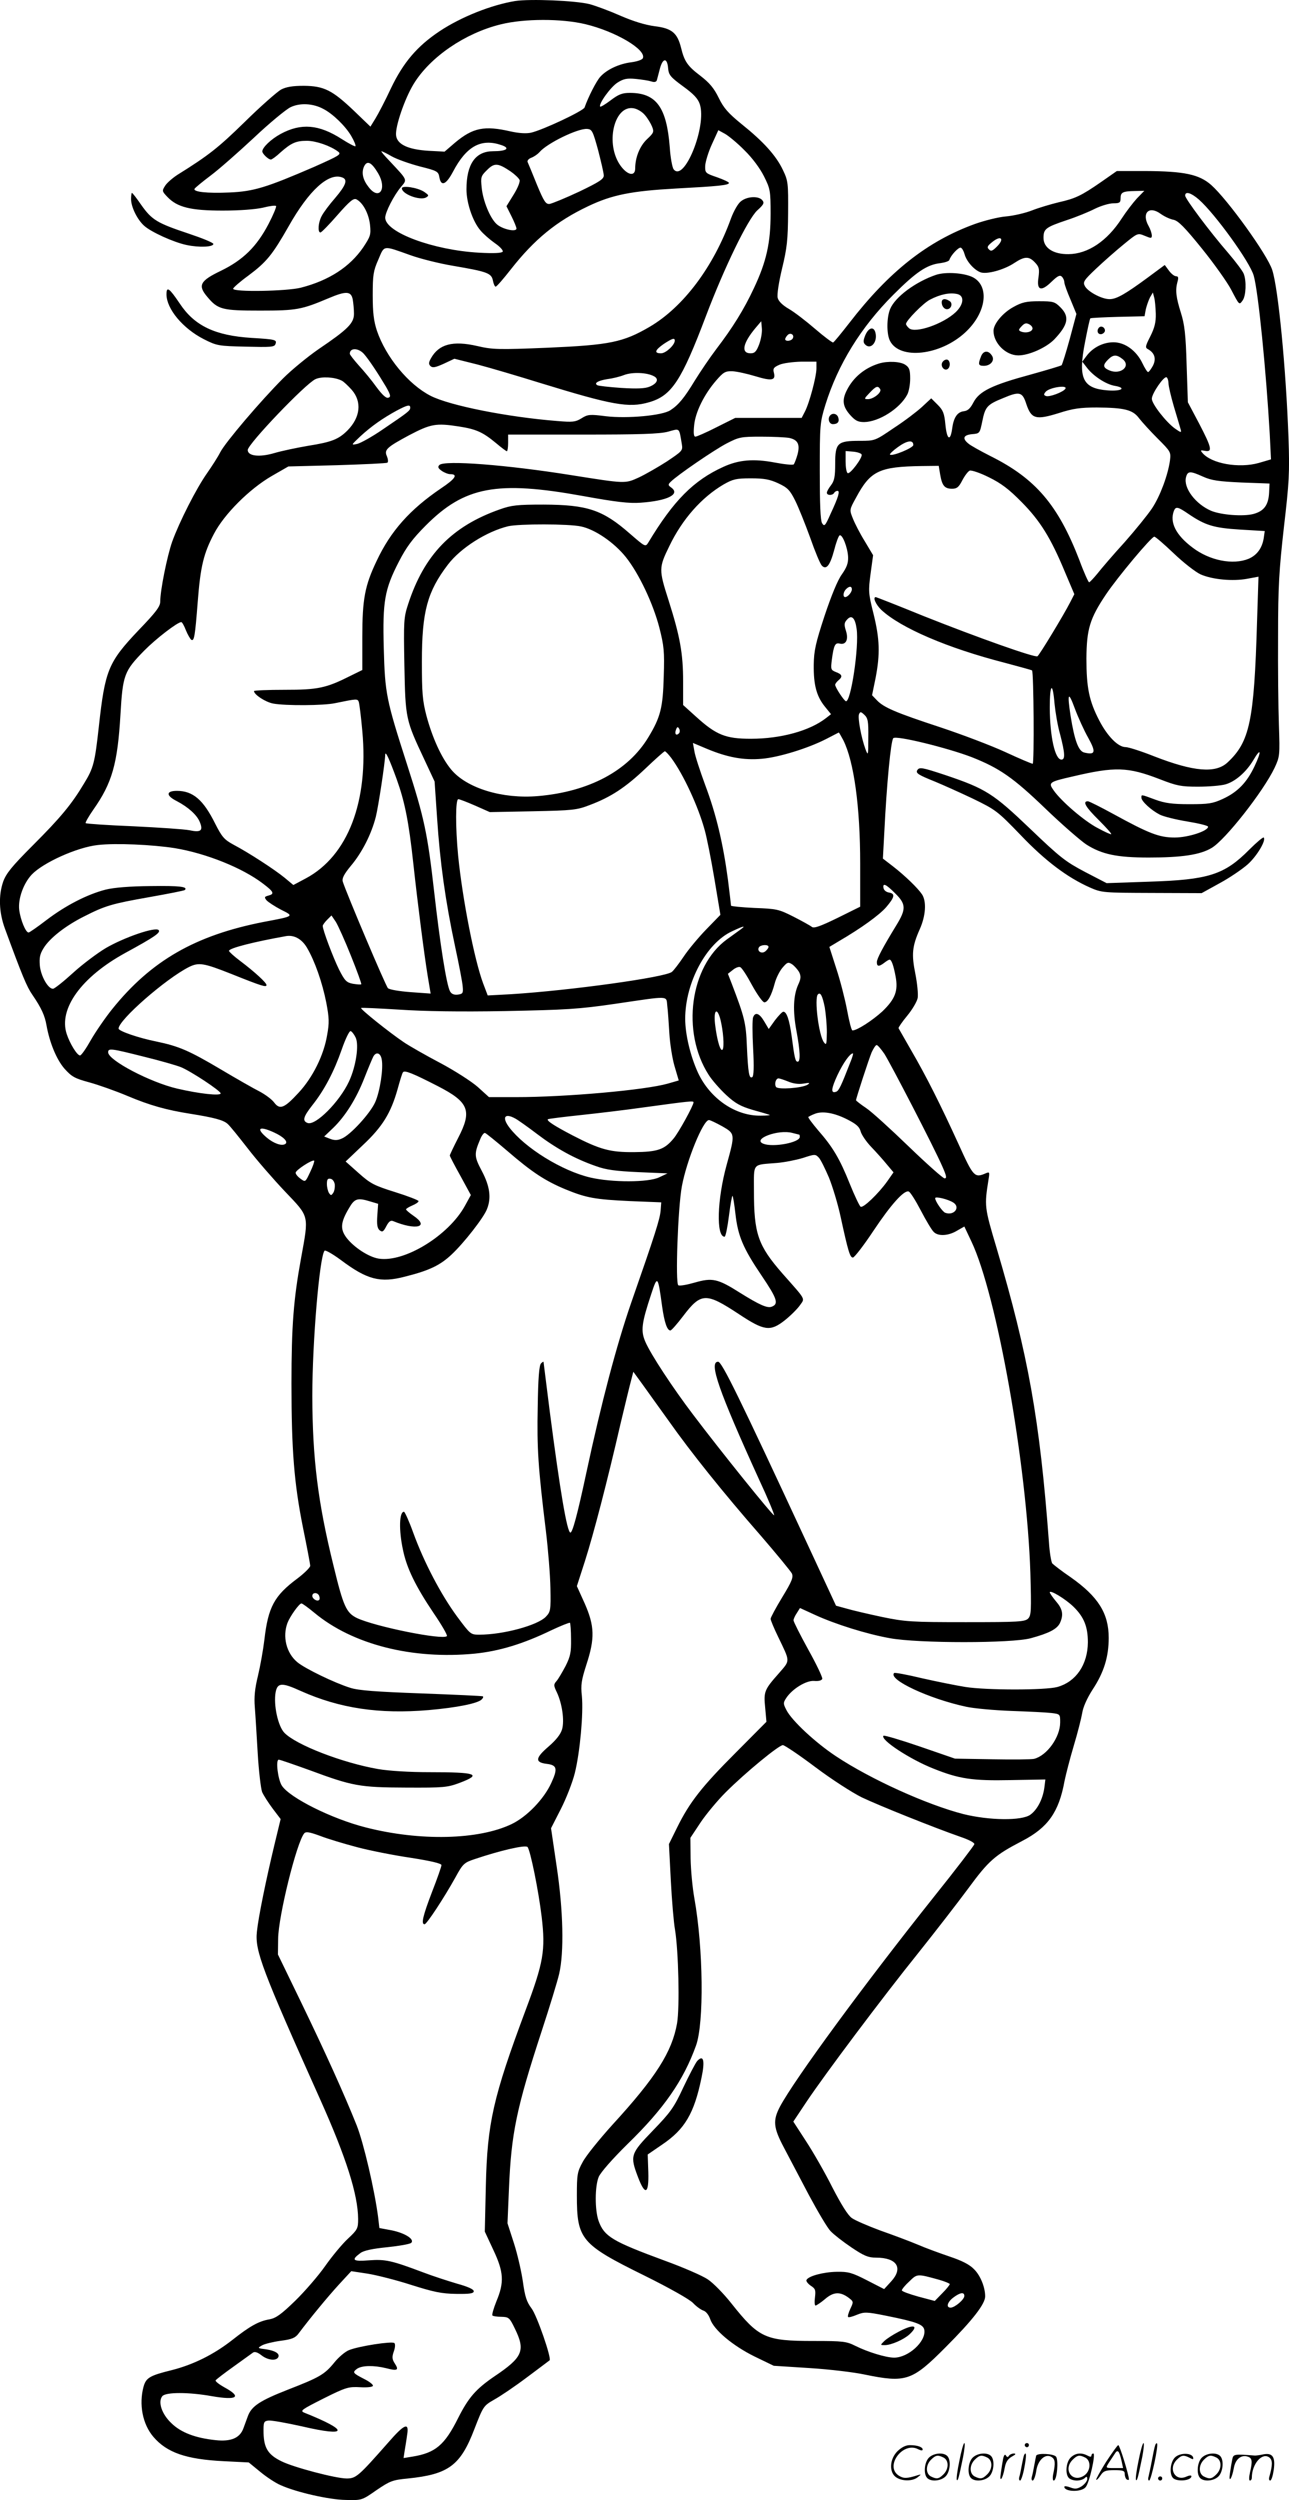 <svg version="1.0" xmlns="http://www.w3.org/2000/svg"
  viewBox="0 0 618.765 1199.966"
 preserveAspectRatio="xMidYMid meet">
<g transform="translate(-0.082,1200.582) scale(0.1,-0.1)"
fill="#000000" stroke="none">
<path d="M2474 12001 c-115 -19 -259 -76 -363 -145 -108 -72 -174 -150 -233
-273 -28 -60 -62 -125 -75 -146 l-24 -39 -79 76 c-104 99 -144 119 -240 120
-54 0 -85 -5 -110 -18 -19 -11 -98 -80 -175 -156 -125 -122 -171 -159 -322
-253 -23 -15 -50 -38 -59 -52 -16 -25 -16 -27 11 -55 47 -49 111 -65 265 -65
82 0 157 6 193 14 31 8 60 12 63 8 3 -3 -13 -42 -36 -86 -57 -109 -122 -173
-229 -225 -100 -48 -112 -70 -65 -125 51 -61 71 -66 254 -66 175 0 199 5 327
59 85 36 109 35 117 -5 3 -17 6 -48 6 -69 0 -45 -28 -74 -170 -170 -52 -36
-129 -99 -170 -140 -108 -108 -278 -308 -302 -355 -11 -22 -40 -67 -63 -100
-51 -72 -133 -233 -168 -330 -24 -69 -57 -232 -57 -287 0 -23 -21 -51 -103
-136 -147 -155 -162 -192 -192 -466 -19 -171 -25 -196 -71 -271 -59 -99 -113
-164 -245 -296 -102 -102 -129 -136 -143 -175 -23 -67 -20 -147 8 -224 83
-226 105 -280 133 -320 43 -63 59 -99 67 -145 15 -84 48 -164 86 -208 35 -39
49 -47 119 -66 44 -12 126 -41 183 -65 109 -46 189 -68 303 -86 113 -18 158
-30 178 -48 11 -9 54 -63 97 -118 43 -56 124 -149 179 -207 118 -124 115 -111
77 -320 -36 -197 -46 -324 -46 -602 0 -322 13 -479 55 -690 19 -93 35 -176 35
-185 -1 -8 -28 -35 -61 -60 -112 -83 -141 -138 -159 -294 -6 -50 -20 -128 -31
-174 -15 -61 -19 -102 -15 -150 3 -37 9 -137 14 -222 5 -85 15 -168 21 -185 7
-16 30 -52 51 -80 l38 -50 -29 -120 c-40 -166 -78 -351 -85 -421 -10 -91 26
-185 304 -805 125 -279 181 -456 182 -573 0 -46 -3 -52 -49 -95 -27 -25 -76
-84 -109 -131 -33 -47 -98 -122 -144 -167 -67 -65 -92 -83 -123 -89 -53 -9
-95 -33 -180 -100 -88 -69 -187 -118 -290 -144 -106 -26 -123 -37 -135 -79
-23 -85 -5 -180 47 -241 65 -76 157 -108 338 -117 l120 -6 55 -45 c30 -25 74
-54 98 -64 75 -34 233 -70 313 -71 76 -2 77 -2 147 47 65 44 77 49 151 56 195
20 252 62 319 237 43 111 44 112 96 142 29 16 100 64 157 107 57 43 106 79
108 81 11 8 -61 217 -87 250 -23 31 -31 55 -41 127 -7 49 -26 132 -43 185
l-31 96 7 165 c11 267 36 387 157 757 38 116 76 240 84 275 24 103 20 303 -12
516 l-27 183 47 92 c26 51 56 128 67 172 25 100 42 288 34 371 -6 53 -2 76 22
151 41 125 39 185 -8 292 l-38 84 39 121 c42 132 107 382 170 656 23 96 46
192 52 213 l10 39 43 -59 c23 -32 80 -112 127 -177 105 -149 261 -344 442
-551 76 -88 143 -170 149 -181 8 -18 1 -37 -46 -114 -31 -51 -56 -98 -56 -104
0 -6 16 -45 36 -86 59 -123 59 -111 4 -175 -70 -79 -74 -88 -66 -166 l6 -67
-148 -149 c-161 -161 -221 -237 -281 -359 l-39 -79 9 -175 c5 -96 14 -202 20
-235 17 -104 23 -373 10 -450 -24 -137 -101 -259 -311 -488 -63 -70 -127 -149
-142 -178 -26 -47 -28 -60 -28 -161 0 -210 20 -234 322 -383 123 -61 219 -115
236 -133 15 -16 37 -32 49 -36 13 -4 26 -21 33 -41 17 -51 107 -127 212 -179
l93 -45 172 -11 c95 -6 213 -20 264 -31 199 -41 228 -31 389 131 130 130 190
208 190 244 0 44 -23 101 -54 131 -21 22 -59 41 -116 60 -47 16 -116 41 -155
58 -38 16 -118 46 -178 67 -59 22 -120 48 -137 60 -19 13 -51 65 -94 148 -35
70 -92 169 -126 221 l-61 94 64 96 c87 130 361 496 538 716 79 99 186 237 237
306 99 135 129 161 260 229 123 64 176 138 203 288 6 29 25 104 44 168 19 63
37 135 41 159 4 27 23 70 50 112 54 82 77 156 77 248 0 118 -51 198 -183 291
-43 29 -82 60 -88 66 -5 7 -13 54 -16 103 -44 589 -99 896 -251 1410 -59 198
-59 202 -39 329 6 36 5 38 -12 31 -55 -24 -60 -19 -132 140 -86 188 -154 324
-228 451 -31 54 -58 102 -60 105 -1 3 17 30 42 60 24 29 47 68 50 85 3 18 -2
69 -11 115 -19 94 -16 132 21 215 29 65 33 133 11 167 -20 30 -83 91 -140 135
l-48 37 7 130 c11 224 31 436 43 448 14 14 258 -46 376 -91 134 -53 199 -98
354 -247 80 -77 169 -154 196 -172 75 -48 148 -63 300 -63 159 0 247 13 302
46 65 38 248 271 302 384 25 54 26 59 21 205 -3 83 -5 276 -4 430 0 239 5 315
28 520 25 215 28 260 22 430 -12 332 -49 716 -78 805 -23 73 -215 339 -293
408 -58 51 -129 66 -316 67 l-137 0 -73 -51 c-98 -68 -126 -81 -206 -99 -37
-9 -95 -26 -128 -39 -33 -13 -90 -26 -126 -29 -36 -3 -103 -20 -148 -36 -229
-83 -413 -229 -603 -475 -39 -50 -73 -92 -78 -94 -4 -1 -43 28 -86 65 -44 38
-100 81 -126 96 -31 18 -50 37 -54 53 -4 15 5 74 21 141 24 99 28 138 29 267
1 143 0 154 -25 206 -32 68 -93 136 -198 220 -65 53 -86 77 -110 126 -23 47
-44 72 -88 106 -62 47 -77 69 -93 135 -18 71 -44 93 -126 103 -46 6 -104 24
-164 50 -52 23 -119 48 -149 56 -67 17 -285 26 -357 15z m336 -111 c146 -35
293 -122 277 -163 -3 -8 -26 -16 -55 -20 -58 -7 -117 -34 -149 -69 -19 -20
-59 -99 -76 -148 -5 -16 -200 -108 -257 -121 -23 -5 -57 -3 -98 6 -126 29
-181 18 -267 -54 l-50 -43 -76 4 c-100 6 -153 31 -157 75 -4 42 41 174 84 245
79 130 247 245 419 287 113 28 291 28 405 1z m398 -212 c3 -32 11 -42 71 -86
51 -37 72 -59 81 -86 35 -106 -76 -380 -126 -312 -6 9 -15 56 -18 104 -15 194
-65 262 -192 262 -36 0 -54 -7 -91 -35 -25 -19 -48 -33 -51 -31 -10 11 51 96
84 116 29 18 45 21 87 17 29 -3 62 -8 74 -12 15 -5 24 -3 27 6 2 8 9 33 15 57
14 51 35 51 39 0z m-1655 -195 c45 -23 106 -82 134 -130 14 -24 23 -46 20 -49
-2 -3 -32 13 -65 34 -110 71 -196 78 -294 25 -46 -25 -88 -65 -88 -84 0 -11
29 -39 41 -39 5 0 26 15 46 34 52 46 75 56 127 56 43 0 113 -24 150 -52 17
-13 6 -19 -115 -73 -229 -99 -290 -118 -406 -123 -109 -5 -177 3 -168 18 3 5
38 34 78 64 40 30 133 112 207 181 74 70 153 135 175 146 45 22 108 19 158 -8z
m1544 -30 c13 -15 28 -40 34 -55 10 -25 8 -30 -24 -60 -35 -33 -57 -88 -57
-140 0 -45 -44 -31 -78 24 -65 108 -19 281 71 264 18 -3 42 -18 54 -33z m-225
-168 c14 -55 27 -109 27 -121 1 -17 -20 -31 -118 -78 -66 -31 -130 -57 -142
-59 -18 -2 -27 11 -61 93 -21 52 -41 101 -44 107 -4 7 4 17 18 22 13 5 30 17
38 26 36 43 186 116 230 112 23 -2 27 -11 52 -102z m703 -1 c37 -36 74 -86 93
-124 30 -60 32 -69 32 -180 0 -139 -20 -230 -80 -357 -48 -103 -103 -191 -181
-293 -31 -41 -77 -109 -103 -151 -49 -81 -78 -117 -117 -142 -39 -26 -207 -41
-309 -29 -78 10 -88 9 -118 -10 -29 -18 -43 -19 -115 -13 -240 19 -517 74
-609 121 -106 54 -215 186 -258 313 -15 46 -20 86 -20 170 0 97 3 117 27 171
30 70 19 69 154 21 47 -17 139 -40 205 -51 164 -28 184 -35 191 -71 3 -16 9
-29 13 -29 5 0 37 37 73 83 113 144 219 231 371 303 115 55 208 73 421 85 206
11 255 16 255 27 0 4 -26 16 -57 27 -56 19 -58 21 -57 55 1 19 15 66 32 103
l31 68 33 -18 c17 -10 60 -45 93 -79z m-1166 25 c43 -15 23 -29 -41 -29 -85 0
-128 -62 -128 -183 0 -65 30 -154 67 -197 14 -17 45 -44 69 -61 25 -17 41 -35
38 -41 -5 -7 -42 -9 -113 -5 -221 12 -451 98 -451 168 0 26 42 108 76 148 30
36 33 30 -55 124 -25 26 -43 47 -39 47 3 0 26 -11 50 -25 25 -14 85 -35 134
-48 84 -21 89 -24 94 -52 8 -46 32 -36 65 26 65 124 136 162 234 128z m-593
-135 c44 -75 5 -132 -45 -67 -28 35 -36 69 -23 99 15 32 36 22 68 -32z m636 9
c20 -14 39 -32 43 -41 3 -9 -9 -39 -29 -71 l-34 -55 24 -48 c13 -26 24 -53 24
-59 0 -19 -70 -3 -96 22 -31 29 -65 111 -71 175 -5 49 -4 55 26 84 35 35 52
34 113 -7z m-808 -29 c27 -10 18 -37 -34 -98 -28 -32 -57 -71 -65 -87 -17 -31
-20 -79 -6 -79 5 0 42 38 82 84 59 67 77 82 91 75 32 -17 59 -69 65 -122 5
-48 2 -56 -33 -109 -64 -93 -163 -158 -299 -193 -67 -17 -325 -22 -325 -5 0 5
33 34 73 63 87 65 115 99 193 236 98 174 193 260 258 235z m3814 -101 c-19
-21 -52 -64 -72 -95 -71 -110 -163 -171 -256 -172 -73 -1 -120 30 -120 78 0
43 10 51 111 85 46 15 107 40 136 55 29 14 68 26 88 26 30 0 35 3 35 24 0 29
10 34 70 35 l44 1 -36 -37z m298 -5 c78 -69 245 -300 263 -365 22 -75 60 -462
77 -760 l6 -122 -58 -17 c-95 -27 -229 -4 -272 49 -10 12 -8 13 13 9 37 -7 33
14 -28 131 l-54 102 -6 180 c-4 144 -10 194 -27 248 -24 76 -28 110 -17 150 6
20 4 27 -7 27 -8 0 -23 12 -34 27 l-20 27 -81 -60 c-110 -81 -151 -104 -184
-104 -37 0 -103 35 -118 62 -11 20 -6 28 53 84 36 34 96 87 133 117 67 55 67
55 101 41 31 -13 34 -13 34 3 -1 10 -7 29 -15 43 -36 63 1 101 58 59 17 -12
44 -25 61 -28 23 -5 53 -35 137 -139 59 -73 121 -161 139 -195 41 -78 39 -76
56 -53 16 22 19 93 5 128 -5 13 -38 57 -73 98 -91 105 -208 262 -208 277 0 22
28 14 66 -19z m-969 -225 c-22 -22 -29 -25 -39 -14 -11 10 -7 17 17 36 41 33
59 15 22 -22z m-156 -37 c9 -34 45 -75 76 -87 30 -11 112 11 162 44 50 33 71
34 100 3 20 -21 22 -31 17 -71 -10 -63 12 -71 63 -21 29 28 40 33 49 24 7 -7
12 -19 12 -27 0 -9 14 -47 30 -84 l28 -68 -32 -120 c-18 -66 -36 -122 -39
-126 -3 -3 -70 -23 -149 -45 -185 -50 -246 -80 -274 -133 -15 -29 -27 -41 -47
-43 -31 -4 -49 -30 -56 -87 -9 -60 -25 -48 -32 23 -5 54 -11 69 -37 95 l-31
31 -44 -41 c-24 -22 -84 -68 -135 -101 -91 -62 -91 -62 -164 -62 -107 0 -118
-10 -118 -109 0 -63 -4 -83 -20 -104 -11 -14 -20 -30 -20 -36 0 -14 27 -14 35
-1 3 6 11 10 16 10 13 0 5 -29 -33 -110 -26 -59 -30 -63 -41 -45 -8 13 -11 95
-11 250 0 222 1 233 27 318 60 193 170 372 326 528 110 110 162 145 227 152
21 3 40 9 42 15 7 23 45 63 55 59 6 -2 14 -16 18 -31z m918 -286 c1 -41 -6
-68 -26 -108 -25 -49 -26 -55 -10 -63 31 -18 39 -46 22 -79 -9 -16 -19 -30
-23 -30 -4 0 -16 19 -27 42 -29 61 -84 101 -139 101 -50 0 -99 -25 -129 -65
l-21 -28 21 -27 c29 -40 92 -82 135 -89 58 -10 33 -27 -33 -22 -121 9 -144 57
-110 230 12 62 23 114 26 116 2 2 61 5 132 7 l128 3 6 33 c4 17 13 43 20 57
l14 24 6 -23 c4 -13 7 -49 8 -79z m-1904 -147 c-13 -34 -21 -43 -41 -43 -47 0
-38 48 23 121 l28 33 3 -34 c2 -18 -4 -53 -13 -77z m161 28 c-8 -13 -36 -15
-36 -3 0 4 5 13 12 20 14 14 34 0 24 -17z m-2059 -73 c24 -27 69 -95 107 -159
22 -39 24 -48 11 -52 -10 -4 -28 12 -57 51 -22 31 -61 78 -85 104 -23 26 -43
51 -43 56 0 29 40 29 67 0z m3643 -26 c42 -34 -11 -78 -66 -53 -29 13 -30 25
-4 51 25 25 41 25 70 2z m-1470 -45 c0 -38 -34 -167 -56 -208 l-15 -29 -159 0
-160 0 -90 -45 c-49 -25 -95 -45 -101 -45 -8 0 -10 17 -6 55 6 63 48 148 106
215 34 39 43 45 77 44 22 -1 71 -12 111 -24 79 -24 98 -20 89 16 -6 21 -1 27
26 39 18 8 66 14 106 15 l72 0 0 -33z m-2279 -58 c9 -4 30 -24 48 -44 50 -57
42 -132 -20 -195 -43 -43 -76 -56 -190 -74 -52 -9 -125 -24 -162 -35 -72 -21
-127 -14 -127 15 0 28 277 318 325 340 30 14 93 10 126 -7z m3969 -13 c0 -13
12 -64 26 -112 15 -49 29 -98 32 -108 5 -18 3 -18 -27 3 -43 31 -111 118 -111
143 0 25 58 110 71 103 5 -4 9 -17 9 -29z m-495 -26 c-10 -16 -77 -41 -93 -35
-11 4 -12 8 -2 20 17 21 107 35 95 15z m-187 -75 c24 -70 45 -76 155 -42 68
22 104 27 183 27 133 -1 173 -11 203 -52 14 -18 54 -62 89 -97 63 -63 64 -65
59 -106 -10 -71 -48 -172 -86 -229 -20 -30 -79 -103 -132 -163 -54 -59 -112
-127 -130 -150 -19 -23 -37 -42 -40 -42 -3 -1 -25 47 -47 107 -102 264 -210
391 -427 499 -49 25 -98 52 -107 61 -29 24 -22 40 19 44 37 3 37 4 49 61 14
70 23 81 100 112 80 34 93 30 112 -30z m-2958 -16 c0 -14 -9 -21 -130 -103
-52 -36 -108 -67 -125 -71 -30 -6 -29 -6 15 36 53 49 109 88 175 124 53 28 65
30 65 14z m233 -90 c84 -13 115 -27 179 -80 26 -22 49 -39 52 -39 3 0 6 18 6
40 l0 40 358 0 c274 0 369 3 410 14 58 16 52 21 66 -61 5 -30 1 -33 -72 -82
-42 -27 -103 -62 -135 -77 -66 -30 -63 -30 -322 11 -312 50 -611 73 -635 49
-9 -9 -6 -16 11 -28 13 -9 31 -16 41 -16 39 0 25 -22 -44 -68 -149 -101 -242
-205 -309 -348 -57 -119 -69 -184 -69 -366 l0 -158 -57 -28 c-117 -59 -156
-67 -316 -67 -81 0 -147 -3 -147 -6 0 -17 55 -53 92 -60 59 -11 243 -10 298 2
103 21 107 22 113 6 3 -9 11 -72 17 -140 31 -338 -69 -599 -271 -707 l-60 -32
-42 35 c-49 40 -172 120 -246 159 -44 24 -55 37 -87 100 -57 115 -107 158
-184 158 -53 0 -53 -23 -1 -49 55 -29 97 -66 111 -101 17 -41 5 -51 -50 -39
-25 5 -146 13 -269 19 -123 5 -226 12 -229 15 -3 2 14 32 37 65 90 128 116
219 130 456 11 191 18 209 114 307 56 57 160 137 178 137 4 0 14 -18 22 -39 9
-22 21 -42 26 -46 14 -8 18 16 31 183 13 169 28 231 78 326 49 94 170 215 277
277 l80 46 233 6 c128 4 237 9 242 12 5 3 4 16 -2 31 -14 31 -1 43 107 101
103 54 128 59 238 42z m1586 -55 c42 -9 53 -31 40 -80 -6 -21 -14 -42 -18 -47
-4 -4 -45 0 -92 9 -101 19 -172 13 -246 -21 -143 -65 -239 -162 -360 -363 -14
-22 -14 -22 -88 42 -131 115 -204 139 -415 140 -126 0 -154 -3 -210 -23 -230
-81 -363 -218 -440 -455 -21 -64 -22 -80 -18 -295 5 -255 6 -260 96 -451 l49
-105 12 -176 c14 -212 40 -399 86 -614 19 -88 36 -176 37 -195 3 -31 0 -35
-24 -38 -18 -2 -30 3 -37 16 -17 31 -48 229 -76 477 -32 283 -48 356 -130 611
-101 314 -106 341 -112 559 -6 226 4 282 73 416 35 68 65 109 128 172 187 188
342 217 756 142 160 -29 221 -36 276 -32 128 9 191 40 148 72 -17 12 -17 15
-4 28 33 33 209 153 268 184 60 31 69 33 166 33 57 0 118 -3 135 -6z m596 -34
c0 -14 -102 -56 -112 -46 -3 2 14 19 38 36 44 32 74 36 74 10z m-248 -46 c5
-15 -56 -96 -67 -89 -6 3 -10 29 -10 56 l0 50 37 -3 c20 -2 38 -8 40 -14z
m377 -96 c9 -53 21 -68 57 -68 23 0 32 7 49 40 12 23 28 44 36 47 8 3 50 -11
92 -32 59 -29 96 -57 157 -119 89 -90 140 -172 208 -336 l45 -106 -20 -39
c-30 -59 -148 -254 -157 -259 -12 -8 -290 91 -544 192 -125 51 -230 92 -232
92 -16 0 0 -36 26 -61 93 -87 319 -184 592 -254 71 -19 130 -35 132 -37 8 -9
11 -448 3 -448 -5 0 -64 25 -131 56 -67 31 -207 84 -312 119 -213 70 -272 95
-305 130 l-23 24 17 83 c22 115 20 186 -10 308 -25 99 -25 110 -14 193 l12 88
-40 67 c-23 37 -48 86 -57 109 -17 42 -17 42 15 100 69 129 111 149 316 152
l81 1 7 -42z m1262 -10 c40 -18 74 -23 184 -28 l135 -5 -2 -43 c-3 -60 -24
-89 -75 -103 -49 -13 -154 -5 -203 15 -75 32 -134 110 -121 161 8 31 20 31 82
3z m-2039 -32 c45 -21 56 -33 81 -83 16 -32 48 -112 72 -178 23 -66 48 -126
56 -134 21 -22 39 0 59 74 9 36 21 68 26 71 13 8 39 -58 41 -104 1 -30 -7 -50
-30 -83 -20 -27 -51 -103 -83 -199 -43 -131 -51 -167 -52 -235 -1 -96 13 -150
53 -200 l30 -37 -23 -18 c-79 -62 -218 -100 -362 -100 -121 0 -166 18 -263
106 l-62 56 0 113 c0 135 -15 217 -70 390 -47 147 -47 156 4 260 62 129 155
234 261 296 44 25 60 29 130 29 64 0 91 -5 132 -24z m1969 -147 c81 -55 121
-67 248 -75 l118 -7 -5 -35 c-8 -48 -33 -81 -72 -98 -75 -31 -188 -9 -270 54
-80 60 -110 121 -89 176 9 22 19 20 70 -15z m-2916 -60 c67 -14 159 -77 215
-147 63 -79 131 -223 161 -339 22 -87 25 -114 21 -233 -4 -150 -15 -196 -74
-293 -97 -161 -285 -261 -529 -282 -172 -15 -344 38 -418 128 -47 57 -90 153
-118 257 -19 73 -22 110 -22 260 0 241 26 336 125 466 61 80 186 159 289 184
52 12 291 12 350 -1z m2845 -129 c47 -45 105 -90 129 -101 57 -25 155 -34 224
-21 l54 10 -7 -217 c-14 -476 -35 -576 -142 -675 -57 -53 -162 -44 -350 29
-63 25 -125 45 -139 45 -36 0 -87 52 -126 127 -49 94 -62 158 -62 298 1 141
16 192 94 308 55 82 218 277 232 277 5 0 47 -36 93 -80z m-1545 -173 c0 -14
-20 -37 -32 -37 -12 0 -10 24 4 38 16 16 28 15 28 -1z m23 -190 c12 -85 -27
-347 -51 -347 -8 0 -52 66 -52 79 0 5 7 14 15 21 22 18 19 29 -11 40 -25 10
-26 13 -20 60 9 69 16 82 37 77 30 -8 44 18 31 60 -10 31 -9 40 5 55 22 25 39
8 46 -45z m950 -359 c4 -40 15 -107 27 -148 23 -89 25 -120 6 -120 -31 0 -55
110 -56 248 0 117 14 129 23 20z m162 -164 c38 -69 34 -83 -20 -70 -27 7 -46
57 -65 176 -17 110 -11 121 20 36 16 -43 45 -107 65 -142z m-1056 2 c0 -88 -1
-90 -14 -55 -20 55 -37 148 -31 166 6 14 9 14 26 -2 17 -16 20 -31 19 -109z
m-909 20 c-14 -14 -22 -2 -14 18 5 14 9 15 15 4 4 -7 4 -17 -1 -22z m789 -33
c51 -102 81 -318 81 -593 l0 -206 -109 -54 c-82 -40 -113 -51 -123 -43 -7 6
-47 28 -88 49 -71 36 -81 38 -187 42 -62 3 -113 8 -113 11 0 4 -7 61 -15 126
-23 172 -56 312 -109 453 -25 68 -49 141 -52 163 l-7 39 69 -29 c96 -40 175
-55 262 -47 82 7 221 50 309 95 32 17 59 30 60 31 2 0 11 -17 22 -37z m-826
-85 c59 -80 129 -232 160 -344 10 -34 31 -140 47 -235 l29 -174 -68 -70 c-37
-38 -86 -97 -108 -130 -23 -34 -48 -67 -57 -74 -32 -26 -486 -89 -772 -107
l-112 -6 -22 58 c-42 113 -99 403 -120 613 -13 137 -13 271 1 271 6 0 42 -14
81 -31 l70 -31 207 4 c192 4 211 6 273 30 101 38 171 84 267 175 47 45 89 82
93 83 4 0 18 -15 31 -32z m2800 -40 c-37 -78 -81 -124 -153 -157 -48 -22 -68
-25 -160 -25 -82 0 -118 5 -164 22 -70 26 -66 25 -66 9 0 -17 47 -60 88 -81
17 -9 77 -24 132 -33 55 -9 100 -20 100 -25 0 -21 -96 -52 -160 -52 -75 0
-123 19 -295 113 -60 33 -116 61 -122 61 -27 0 -11 -28 52 -90 35 -35 63 -66
60 -68 -2 -2 -31 11 -64 29 -64 33 -175 128 -212 181 -27 38 -23 41 91 67 204
48 265 46 418 -13 82 -32 102 -36 184 -36 51 0 110 5 131 11 47 13 100 59 134
116 37 63 41 45 6 -29z m-4118 -62 c39 -109 58 -203 80 -406 21 -193 52 -435
69 -539 l14 -84 -97 7 c-53 4 -101 12 -108 19 -11 11 -199 455 -217 512 -4 15
6 35 39 75 54 64 99 153 120 236 12 48 44 258 45 298 1 20 20 -22 55 -118z
m-1065 -331 c151 -25 325 -95 423 -170 53 -40 57 -50 25 -58 -18 -5 -19 -8 -8
-22 8 -9 39 -29 69 -45 64 -32 67 -31 -82 -59 -328 -64 -541 -186 -728 -419
-33 -41 -79 -108 -102 -148 -23 -41 -46 -74 -52 -74 -14 0 -49 57 -64 103 -40
121 71 274 281 389 141 77 172 98 160 110 -16 16 -165 -35 -254 -87 -40 -24
-111 -77 -157 -119 -46 -42 -89 -76 -96 -76 -24 0 -58 61 -63 111 -3 38 0 55
18 84 29 48 106 108 194 152 102 52 133 61 314 93 90 16 167 31 170 34 16 16
-24 21 -164 19 -101 -1 -175 -7 -216 -17 -89 -23 -192 -76 -284 -146 -43 -33
-82 -60 -86 -60 -14 0 -39 61 -45 109 -6 53 20 126 60 169 54 57 217 131 317
142 84 10 262 2 370 -15z m3458 -217 c53 -52 53 -76 5 -154 -64 -105 -93 -159
-93 -176 0 -22 10 -23 36 -3 10 8 22 15 25 15 9 0 19 -27 29 -81 13 -69 -2
-108 -63 -167 -48 -44 -122 -92 -144 -92 -5 0 -16 44 -26 98 -10 53 -33 143
-52 200 l-33 103 45 27 c108 63 195 126 228 164 41 48 44 65 13 70 -13 2 -24
11 -26 21 -5 27 11 20 56 -25z m-2612 -301 c29 -72 51 -133 49 -135 -2 -3 -20
-1 -40 2 -31 6 -39 14 -67 69 -28 57 -78 189 -78 209 0 4 10 18 21 29 l21 21
21 -31 c11 -18 44 -91 73 -164z m1869 127 c-11 -8 -40 -29 -65 -47 -177 -129
-219 -444 -88 -649 16 -26 55 -70 85 -98 43 -40 69 -54 126 -71 40 -11 77 -22
82 -24 6 -2 -13 -4 -42 -4 -122 -2 -244 82 -302 207 -36 79 -61 183 -61 258 0
173 101 363 225 420 57 27 69 29 40 8z m-2080 -88 c37 -63 73 -166 92 -262 14
-74 15 -97 4 -157 -16 -96 -69 -203 -137 -276 -68 -74 -90 -83 -117 -47 -11
15 -42 38 -70 53 -28 14 -112 62 -186 106 -152 90 -200 111 -310 134 -85 17
-181 50 -181 62 0 41 225 238 337 295 48 24 71 20 205 -33 147 -59 168 -65
168 -53 0 11 -55 62 -128 117 -28 21 -52 43 -52 47 0 13 118 43 275 71 38 6
75 -14 100 -57z m2215 5 c0 -5 -7 -14 -15 -21 -18 -15 -42 1 -31 19 8 13 46
15 46 2z m147 -121 c9 -19 9 -31 -4 -59 -24 -52 -27 -127 -9 -223 18 -97 20
-148 6 -148 -11 0 -15 15 -29 123 -11 79 -24 117 -40 117 -5 0 -23 -19 -40
-41 l-30 -42 -22 37 c-23 39 -43 46 -53 19 -4 -9 -4 -76 0 -149 5 -92 3 -133
-4 -138 -15 -9 -20 18 -26 150 -4 110 -12 140 -72 297 l-19 49 23 18 c13 11
29 17 36 14 8 -3 33 -42 57 -87 25 -45 51 -82 59 -82 16 0 34 32 50 92 6 23
22 56 36 73 24 28 28 30 48 17 11 -8 26 -25 33 -37z m123 -169 c5 -30 10 -83
10 -120 -1 -58 -2 -64 -14 -48 -25 33 -47 212 -29 230 12 13 22 -7 33 -62z
m-756 7 c3 -24 7 -83 10 -133 3 -49 14 -120 25 -157 l20 -68 -52 -15 c-108
-31 -489 -65 -730 -65 l-129 0 -54 49 c-31 27 -112 79 -182 116 -70 37 -147
81 -172 98 -70 47 -211 160 -206 165 3 2 85 -2 183 -8 118 -8 289 -11 508 -7
293 6 352 9 530 35 266 39 243 40 249 -10z m255 -65 c14 -57 19 -129 11 -144
-10 -16 -28 45 -37 124 -7 66 10 80 26 20z m-1751 -87 c17 -35 2 -138 -32
-211 -45 -97 -161 -214 -199 -199 -26 10 -20 30 23 85 58 73 104 161 141 267
18 52 37 91 43 89 6 -2 17 -16 24 -31z m2538 -78 c30 -47 238 -448 278 -540
20 -45 23 -58 11 -58 -7 0 -85 69 -172 153 -87 84 -179 168 -205 185 -27 18
-48 35 -48 37 0 9 61 196 75 230 9 19 19 35 24 35 5 0 21 -19 37 -42z m-3554
-14 c78 -19 157 -42 177 -50 49 -20 191 -114 191 -126 0 -13 -102 -2 -209 23
-129 30 -331 136 -331 174 0 21 13 19 172 -21z m1141 -12 c9 -43 -8 -154 -31
-206 -24 -54 -120 -159 -161 -175 -20 -9 -35 -9 -56 -1 l-28 11 43 41 c58 56
111 140 150 240 18 46 37 91 42 101 13 26 35 21 41 -11z m2248 -19 c-42 -108
-53 -132 -66 -137 -27 -10 -25 13 6 80 28 59 60 104 74 104 3 0 -3 -21 -14
-47z m-1979 -110 c150 -77 166 -118 98 -249 -22 -43 -40 -81 -40 -84 0 -4 23
-48 51 -98 l50 -92 -28 -51 c-78 -143 -291 -274 -415 -254 -48 8 -118 54 -153
99 -32 42 -30 74 11 143 27 47 41 51 103 32 l37 -11 -4 -57 c-3 -43 0 -60 11
-70 13 -10 18 -8 32 19 12 23 21 30 33 25 111 -46 177 -28 97 26 -19 13 -35
27 -35 30 0 4 14 12 30 19 17 7 30 16 30 21 0 4 -51 24 -112 43 -102 32 -119
41 -175 91 l-63 56 83 79 c94 88 134 154 166 267 11 40 22 77 26 82 7 12 48
-5 167 -66z m1682 22 c23 -10 51 -14 74 -10 29 5 33 4 20 -5 -27 -17 -144 -25
-152 -11 -9 14 -1 41 12 41 5 0 26 -7 46 -15z m-454 -100 c0 -15 -72 -146 -96
-174 -44 -53 -77 -64 -189 -65 -115 -1 -163 12 -295 80 -88 46 -127 71 -119
78 2 2 74 11 159 20 85 9 218 25 295 36 227 31 245 33 245 25z m738 -82 c43
-22 58 -35 64 -57 4 -16 27 -50 51 -75 24 -25 58 -63 75 -84 l32 -38 -30 -43
c-43 -60 -116 -130 -128 -122 -5 3 -29 53 -52 110 -48 120 -81 176 -153 258
-27 32 -48 60 -46 63 3 2 16 9 29 14 37 16 95 6 158 -26z m-1595 5 c12 -6 60
-40 106 -75 91 -69 181 -119 282 -154 49 -18 96 -24 204 -29 l140 -6 -40 -19
c-52 -25 -227 -25 -330 -1 -137 32 -314 142 -389 240 -37 49 -23 71 27 44z
m995 -38 c62 -36 62 -36 21 -185 -46 -167 -51 -345 -10 -345 5 0 14 45 21 100
7 56 15 99 17 96 3 -3 9 -41 14 -85 12 -107 36 -165 126 -298 75 -111 83 -136
48 -149 -21 -8 -59 9 -152 67 -107 68 -133 73 -217 49 -38 -11 -73 -17 -79
-13 -15 9 -2 372 17 475 23 124 102 318 130 318 6 0 35 -14 64 -30z m-2153
-29 c47 -21 71 -46 55 -56 -17 -11 -56 3 -89 31 -53 45 -36 57 34 25z m2522
-11 c2 0 3 -5 3 -11 0 -27 -127 -51 -174 -33 -58 22 71 71 139 52 16 -4 31 -8
32 -8z m-1400 -79 c117 -101 181 -143 277 -183 102 -42 143 -49 311 -57 l150
-6 -3 -40 c-4 -42 -25 -109 -142 -444 -69 -200 -142 -475 -215 -816 -43 -201
-66 -285 -76 -285 -16 0 -50 203 -99 580 -16 129 -30 237 -30 239 0 3 -6 -1
-12 -7 -9 -9 -14 -70 -16 -210 -4 -198 2 -289 39 -592 11 -91 21 -215 22 -277
2 -105 1 -113 -22 -137 -39 -41 -204 -86 -319 -86 -42 0 -43 1 -107 87 -78
106 -159 261 -210 401 -20 56 -41 102 -45 102 -23 0 -25 -89 -5 -182 18 -89
61 -176 147 -304 39 -57 68 -107 64 -111 -20 -20 -346 46 -432 87 -51 25 -65
56 -112 250 -76 308 -101 516 -102 815 0 263 35 673 59 698 4 4 39 -16 77 -44
128 -96 190 -112 311 -80 115 29 167 54 222 106 58 54 156 179 170 219 21 53
13 109 -25 181 -37 70 -38 82 -8 153 7 18 18 32 23 30 5 -1 54 -41 108 -87z
m1543 -127 c17 -42 43 -127 56 -188 36 -166 45 -196 59 -196 7 0 52 58 99 129
84 126 147 196 169 188 7 -2 33 -43 58 -91 25 -48 53 -95 62 -103 21 -22 71
-19 112 6 l35 20 34 -72 c122 -257 266 -1068 283 -1592 5 -182 4 -202 -11
-218 -16 -15 -46 -17 -299 -17 -262 0 -291 2 -402 25 -66 14 -143 32 -170 40
l-51 14 -136 293 c-332 715 -412 878 -430 878 -46 0 3 -140 196 -564 43 -92
75 -170 73 -173 -5 -5 -260 312 -389 483 -98 129 -203 289 -229 349 -23 53
-19 88 28 230 30 91 32 89 52 -58 11 -78 24 -117 40 -117 5 0 32 31 61 69 86
113 109 114 267 10 122 -81 151 -85 220 -31 28 22 61 55 73 72 25 36 33 22
-82 152 -119 136 -138 192 -138 399 0 136 -10 123 110 133 36 3 92 14 125 24
58 19 60 19 77 1 9 -10 30 -53 48 -95z m-2490 27 c-23 -49 -23 -50 -46 -33
-13 9 -24 22 -24 29 0 13 81 65 89 58 2 -3 -6 -27 -19 -54z m118 -61 c1 -14
-2 -32 -8 -40 -9 -13 -11 -13 -20 0 -5 8 -10 28 -10 43 0 22 4 28 18 25 10 -2
18 -14 20 -28z m2969 -86 c36 -23 3 -65 -39 -49 -13 5 -48 55 -48 70 0 10 62
-5 87 -21z m577 -1940 c50 -49 69 -95 69 -171 -1 -107 -57 -189 -146 -214 -57
-16 -342 -16 -442 0 -44 7 -138 26 -209 42 -70 17 -131 28 -133 25 -31 -31
168 -124 346 -162 36 -8 134 -17 216 -20 83 -3 169 -7 193 -10 42 -5 42 -6 42
-45 0 -71 -63 -159 -125 -175 -13 -3 -104 -4 -202 -2 l-178 3 -168 58 c-93 32
-172 55 -175 52 -18 -18 126 -113 240 -158 122 -49 187 -59 370 -55 l167 3 -5
-40 c-8 -56 -34 -105 -67 -129 -41 -30 -197 -28 -322 3 -175 45 -445 167 -612
278 -98 65 -211 170 -237 221 -16 31 -16 35 -1 58 29 44 96 85 134 82 21 -2
36 2 39 10 2 7 -28 70 -67 140 -39 71 -71 134 -71 141 0 6 7 22 16 35 l15 24
72 -33 c98 -45 248 -92 360 -112 136 -25 585 -25 676 0 88 24 126 44 140 73
18 40 13 67 -19 104 -16 19 -29 38 -30 43 0 14 75 -31 114 -69z m-3621 52 c3
-8 3 -16 0 -19 -9 -10 -33 5 -33 19 0 18 26 18 33 0z m-23 -81 c184 -153 471
-225 770 -196 118 12 233 47 367 112 47 22 87 38 90 36 2 -3 5 -38 5 -78 1
-63 -3 -83 -26 -129 -16 -30 -35 -63 -44 -73 -14 -16 -14 -21 2 -54 25 -53 37
-135 25 -177 -7 -24 -28 -51 -65 -83 -64 -55 -66 -76 -9 -83 50 -6 54 -23 22
-92 -35 -77 -117 -162 -190 -197 -158 -76 -440 -83 -701 -16 -162 41 -364 142
-402 200 -19 29 -31 125 -15 125 6 0 72 -23 147 -50 208 -77 240 -83 464 -84
182 -1 199 1 258 23 108 41 81 51 -144 51 -98 0 -195 6 -248 15 -172 30 -394
116 -450 174 -31 32 -53 135 -42 195 9 46 30 47 120 6 188 -84 377 -112 614
-92 137 12 236 32 255 51 6 6 9 12 6 15 -2 2 -134 8 -294 14 -217 8 -303 14
-343 27 -74 23 -217 92 -254 123 -53 44 -72 123 -47 189 12 31 56 93 67 93 4
0 32 -20 62 -45z m2405 -741 c77 -58 178 -123 223 -145 84 -40 346 -145 475
-190 41 -14 67 -28 65 -35 -2 -7 -88 -120 -193 -251 -337 -423 -668 -874 -740
-1008 -35 -67 -32 -101 19 -197 24 -46 78 -148 120 -228 43 -80 89 -158 104
-173 15 -16 60 -51 100 -78 61 -41 81 -49 118 -49 101 0 132 -50 72 -115 l-33
-36 -82 42 c-72 37 -90 42 -145 41 -66 -1 -139 -21 -146 -40 -2 -6 8 -18 21
-27 22 -14 24 -21 20 -55 -3 -22 -2 -40 3 -40 5 1 25 14 44 30 40 35 71 38
111 10 28 -21 28 -21 12 -55 -9 -19 -14 -37 -11 -40 3 -3 22 2 43 11 35 14 45
14 140 -5 149 -30 179 -42 183 -69 8 -55 -77 -132 -145 -132 -39 0 -127 27
-185 56 -44 22 -59 24 -201 24 -233 0 -263 14 -395 180 -37 47 -88 99 -114
116 -25 17 -117 57 -205 89 -252 93 -292 116 -319 192 -18 52 -18 165 1 211
10 22 64 84 138 157 175 170 269 306 329 473 39 108 35 467 -8 707 -9 50 -17
135 -18 190 l-1 100 49 74 c27 40 81 105 120 144 96 96 256 227 275 227 9 -1
79 -48 156 -106z m-2200 -384 c60 -16 176 -39 258 -51 96 -15 147 -27 147 -35
0 -7 -20 -64 -45 -128 -44 -115 -54 -156 -36 -156 10 0 93 126 148 225 36 66
42 71 93 88 122 41 242 69 253 58 13 -13 53 -209 68 -335 19 -161 9 -219 -77
-448 -156 -418 -184 -542 -191 -843 l-5 -220 41 -88 c50 -106 53 -155 15 -246
-14 -35 -23 -66 -19 -69 3 -3 22 -6 43 -6 35 -1 39 -4 64 -56 52 -106 39 -138
-98 -230 -89 -61 -124 -101 -174 -200 -65 -130 -109 -167 -219 -185 l-43 -7 5
33 c3 19 9 53 12 77 11 64 -12 55 -91 -36 -142 -161 -154 -172 -199 -172 -52
0 -257 54 -314 83 -63 31 -83 63 -85 134 -1 54 1 58 23 61 13 2 86 -11 162
-28 223 -52 228 -21 10 66 -21 9 -12 15 93 68 108 54 120 57 176 54 34 -2 60
1 61 7 1 6 -17 20 -41 32 -56 29 -58 32 -36 49 24 17 81 18 142 3 53 -14 61
-9 40 23 -13 20 -14 31 -5 57 7 19 8 36 3 41 -11 10 -172 -15 -218 -34 -18 -7
-50 -34 -70 -59 -47 -58 -72 -72 -224 -131 -132 -52 -173 -78 -191 -126 -6
-16 -16 -44 -22 -60 -17 -46 -60 -64 -133 -56 -96 10 -166 36 -212 81 -47 44
-66 103 -44 130 16 20 127 20 238 0 122 -21 146 -4 59 43 -25 14 -44 29 -41
33 2 4 41 34 86 66 44 32 86 62 93 67 8 6 22 2 40 -12 30 -24 70 -29 81 -11
10 17 -12 32 -58 39 -42 5 -42 6 -19 19 12 7 53 17 90 22 54 7 70 14 86 36 54
72 139 175 192 233 l60 65 79 -12 c43 -7 138 -31 209 -54 108 -34 145 -42 215
-43 67 -1 85 2 85 13 0 9 -29 22 -80 36 -44 13 -118 37 -165 55 -149 56 -179
63 -258 57 -78 -6 -87 1 -41 35 16 12 58 21 129 28 57 6 109 15 115 21 17 17
-30 47 -94 60 l-59 11 -6 52 c-17 131 -70 358 -103 441 -60 150 -149 347 -266
589 l-112 231 1 75 c1 109 89 463 125 506 8 10 25 7 77 -12 36 -14 116 -38
177 -54z m2793 -2076 c28 -8 52 -18 52 -21 0 -4 -16 -24 -36 -44 l-36 -37 -79
21 c-43 12 -79 25 -79 30 0 5 16 25 36 43 38 37 37 37 142 8z m122 -78 c0 -17
-46 -56 -66 -56 -23 0 -16 27 14 49 32 24 52 27 52 7z M3558 11040 c-14 -10
-35 -47 -48 -82 -84 -233 -229 -426 -391 -521 -127 -74 -191 -87 -486 -100
-241 -10 -268 -9 -341 8 -118 27 -184 9 -222 -58 -12 -21 -12 -29 -3 -38 10
-10 24 -7 64 11 l51 24 112 -28 c61 -16 196 -56 299 -88 348 -107 426 -121
523 -93 109 31 156 103 274 415 88 232 200 463 246 506 31 28 35 36 24 49 -17
21 -72 19 -102 -5z m-318 -669 c0 -21 -43 -61 -66 -61 -34 0 -30 15 13 45 40
26 53 31 53 16z m-100 -171 c25 -13 16 -35 -21 -50 -21 -9 -60 -11 -137 -6
-58 4 -110 10 -114 13 -17 10 4 22 47 29 25 3 62 12 82 20 40 15 110 12 143
-6z M1930 11102 c0 -28 87 -60 116 -44 15 9 14 11 -9 27 -32 21 -107 32 -107
17z M4495 10687 c-98 -33 -197 -106 -221 -164 -17 -40 -18 -120 -1 -153 46
-92 241 -71 361 40 101 93 119 222 37 265 -42 21 -129 27 -176 12z m103 -93
c33 -9 29 -50 -10 -87 -61 -57 -193 -102 -223 -77 -8 7 -15 16 -15 21 0 16 83
100 114 116 51 27 98 36 134 27z M4522 10548 c2 -13 11 -24 21 -26 22 -4 35
27 16 39 -25 16 -41 10 -37 -13z M4865 10532 c-51 -28 -95 -81 -95 -114 0 -59
59 -118 119 -118 51 0 134 37 173 77 67 71 74 109 29 154 -27 27 -35 29 -103
29 -60 0 -82 -5 -123 -28z m92 -105 c-4 -15 -32 -21 -54 -13 -14 6 -14 9 2 26
14 15 22 17 37 9 11 -6 17 -16 15 -22z M4155 10398 c-11 -27 -11 -36 -1 -46
27 -27 61 13 49 58 -8 30 -32 24 -48 -12z M4710 10295 c-15 -38 -13 -45 14
-45 32 0 53 26 39 48 -17 28 -42 26 -53 -3z M4523 10264 c-7 -18 11 -39 26
-30 17 11 13 46 -4 46 -9 0 -18 -7 -22 -16z M4220 10261 c-68 -21 -123 -66
-154 -128 -24 -47 -20 -78 15 -118 25 -28 38 -35 68 -35 71 1 172 65 207 132
8 15 14 49 14 77 0 40 -4 53 -22 65 -23 17 -85 20 -128 7z m6 -123 c9 -15 -32
-48 -59 -48 -19 0 -19 2 8 30 31 33 40 36 51 18z M3987 10013 c-15 -14 -7 -43
12 -43 24 0 33 13 25 34 -6 16 -25 21 -37 9z M5277 10434 c-14 -14 -7 -35 11
-32 9 2 17 10 17 17 0 16 -18 25 -28 15z M3347 2113 c-8 -10 -38 -67 -66 -126
-45 -97 -61 -119 -146 -207 -108 -112 -111 -120 -71 -225 34 -89 52 -80 49 25
l-3 85 70 48 c108 73 153 149 188 319 18 84 10 115 -21 81z M4314 814 c-27
-14 -58 -34 -69 -45 -19 -19 -19 -19 3 -19 31 0 92 27 119 52 47 44 20 51 -53
12z M630 11050 c0 -37 29 -97 62 -127 32 -30 142 -80 204 -93 60 -13 129 -10
129 5 0 6 -54 28 -120 50 -150 50 -175 65 -226 137 -22 32 -42 58 -45 58 -2 0
-4 -14 -4 -30z M800 10593 c0 -70 79 -164 179 -215 63 -32 71 -33 202 -36 119
-3 137 -2 142 12 8 21 2 23 -114 30 -176 11 -275 58 -346 166 -50 74 -63 83
-63 43z M4404 8309 c-8 -14 4 -22 86 -55 36 -15 117 -51 180 -81 111 -54 118
-59 230 -175 119 -125 225 -204 333 -252 57 -25 64 -25 297 -26 l239 -1 87 48
c48 26 108 67 134 90 44 39 90 116 77 129 -3 3 -34 -23 -69 -58 -120 -121
-195 -145 -483 -154 l-202 -7 -104 54 c-93 49 -119 69 -263 207 -177 169 -212
192 -408 258 -112 37 -124 39 -134 23z M4606 194 c-10 -47 -15 -88 -12 -91 5
-6 9 7 30 110 7 37 10 67 6 67 -4 0 -15 -39 -24 -86z M4920 270 c0 -5 5 -10
10 -10 6 0 10 5 10 10 0 6 -4 10 -10 10 -5 0 -10 -4 -10 -10z M5466 194 c-10
-47 -15 -88 -12 -91 5 -6 9 7 30 110 7 37 10 67 6 67 -4 0 -15 -39 -24 -86z
M5546 269 c-3 -8 -10 -41 -16 -74 -6 -33 -14 -68 -16 -77 -3 -10 -1 -18 3 -18
10 0 46 171 38 178 -2 3 -7 -1 -9 -9z M4309 241 c-38 -38 -41 -101 -7 -125 29
-20 79 -20 104 0 18 14 18 15 1 10 -53 -17 -69 -17 -92 -2 -69 45 21 166 94
126 12 -6 21 -7 21 -1 0 12 -25 21 -62 21 -19 0 -39 -10 -59 -29z M5310 189
c-28 -45 -49 -83 -47 -85 2 -3 12 7 21 21 14 21 24 25 66 25 43 0 50 -3 50
-19 0 -11 5 -23 10 -26 6 -3 10 -3 10 1 0 20 -44 164 -51 164 -4 0 -30 -37
-59 -81z m75 4 l7 -33 -42 0 c-42 0 -42 0 -28 23 8 12 21 32 29 44 15 25 22
18 34 -34z M4460 210 c-22 -22 -27 -79 -8 -98 19 -19 66 -14 88 8 22 22 27 79
8 98 -19 19 -66 14 -88 -8z m71 0 c25 -14 25 -54 -1 -80 -23 -23 -33 -24 -61
-10 -25 14 -25 54 1 80 23 23 33 24 61 10z M4670 210 c-22 -22 -27 -79 -8 -98
19 -19 66 -14 88 8 22 22 27 79 8 98 -19 19 -66 14 -88 -8z m71 0 c25 -14 25
-54 -1 -80 -23 -23 -33 -24 -61 -10 -25 14 -25 54 1 80 23 23 33 24 61 10z
M4816 204 c-3 -16 -8 -47 -11 -69 -8 -51 10 -26 19 27 5 27 15 42 34 53 18 10
22 14 10 15 -9 0 -20 -5 -24 -11 -5 -8 -9 -8 -14 1 -5 8 -10 3 -14 -16z M4917
223 c-2 -4 -7 -26 -11 -48 -4 -22 -9 -48 -12 -57 -3 -10 -1 -18 4 -18 4 0 14
28 20 62 11 58 10 81 -1 61z M4975 220 c-1 -3 -5 -23 -9 -45 -4 -22 -9 -48
-12 -57 -3 -10 -1 -18 4 -18 5 0 13 20 17 45 7 53 44 87 74 68 17 -11 19 -28
8 -80 -4 -18 -3 -33 2 -33 16 0 24 99 11 115 -12 14 -87 18 -95 5z M5140 210
c-22 -22 -27 -79 -8 -98 7 -7 24 -12 38 -12 14 0 31 5 38 12 9 9 12 8 12 -5 0
-9 -12 -24 -26 -34 -21 -13 -32 -15 -55 -6 -16 6 -29 8 -29 3 0 -24 81 -27
102 -2 18 19 50 162 37 162 -5 0 -9 -5 -9 -10 0 -7 -6 -7 -19 0 -30 16 -59 12
-81 -10z m71 0 c29 -16 25 -65 -6 -86 -56 -37 -103 28 -55 76 23 23 33 24 61
10z M5641 211 c-23 -23 -28 -80 -9 -99 19 -19 88 -13 88 9 0 5 -11 4 -24 -2
-54 -25 -89 38 -46 81 23 23 33 24 62 9 16 -9 19 -8 16 3 -8 22 -64 22 -87 -1z
M5770 210 c-22 -22 -27 -79 -8 -98 19 -19 66 -14 88 8 22 22 27 79 8 98 -19
19 -66 14 -88 -8z m71 0 c25 -14 25 -54 -1 -80 -23 -23 -33 -24 -61 -10 -25
14 -25 54 1 80 23 23 33 24 61 10z M5916 201 c-3 -14 -8 -44 -11 -66 -8 -51
10 -26 19 27 8 41 35 63 66 53 22 -7 24 -21 11 -77 -5 -22 -5 -38 0 -38 5 0 9
6 9 13 0 68 51 125 85 97 15 -13 15 -35 -1 -92 -3 -10 -1 -18 4 -18 6 0 13 23
17 50 9 63 -5 84 -49 76 -17 -4 -35 -6 -41 -6 -101 8 -104 7 -109 -19z M5560
110 c0 -5 5 -10 10 -10 6 0 10 5 10 10 0 6 -4 10 -10 10 -5 0 -10 -4 -10 -10z"/>
</g>
</svg>
